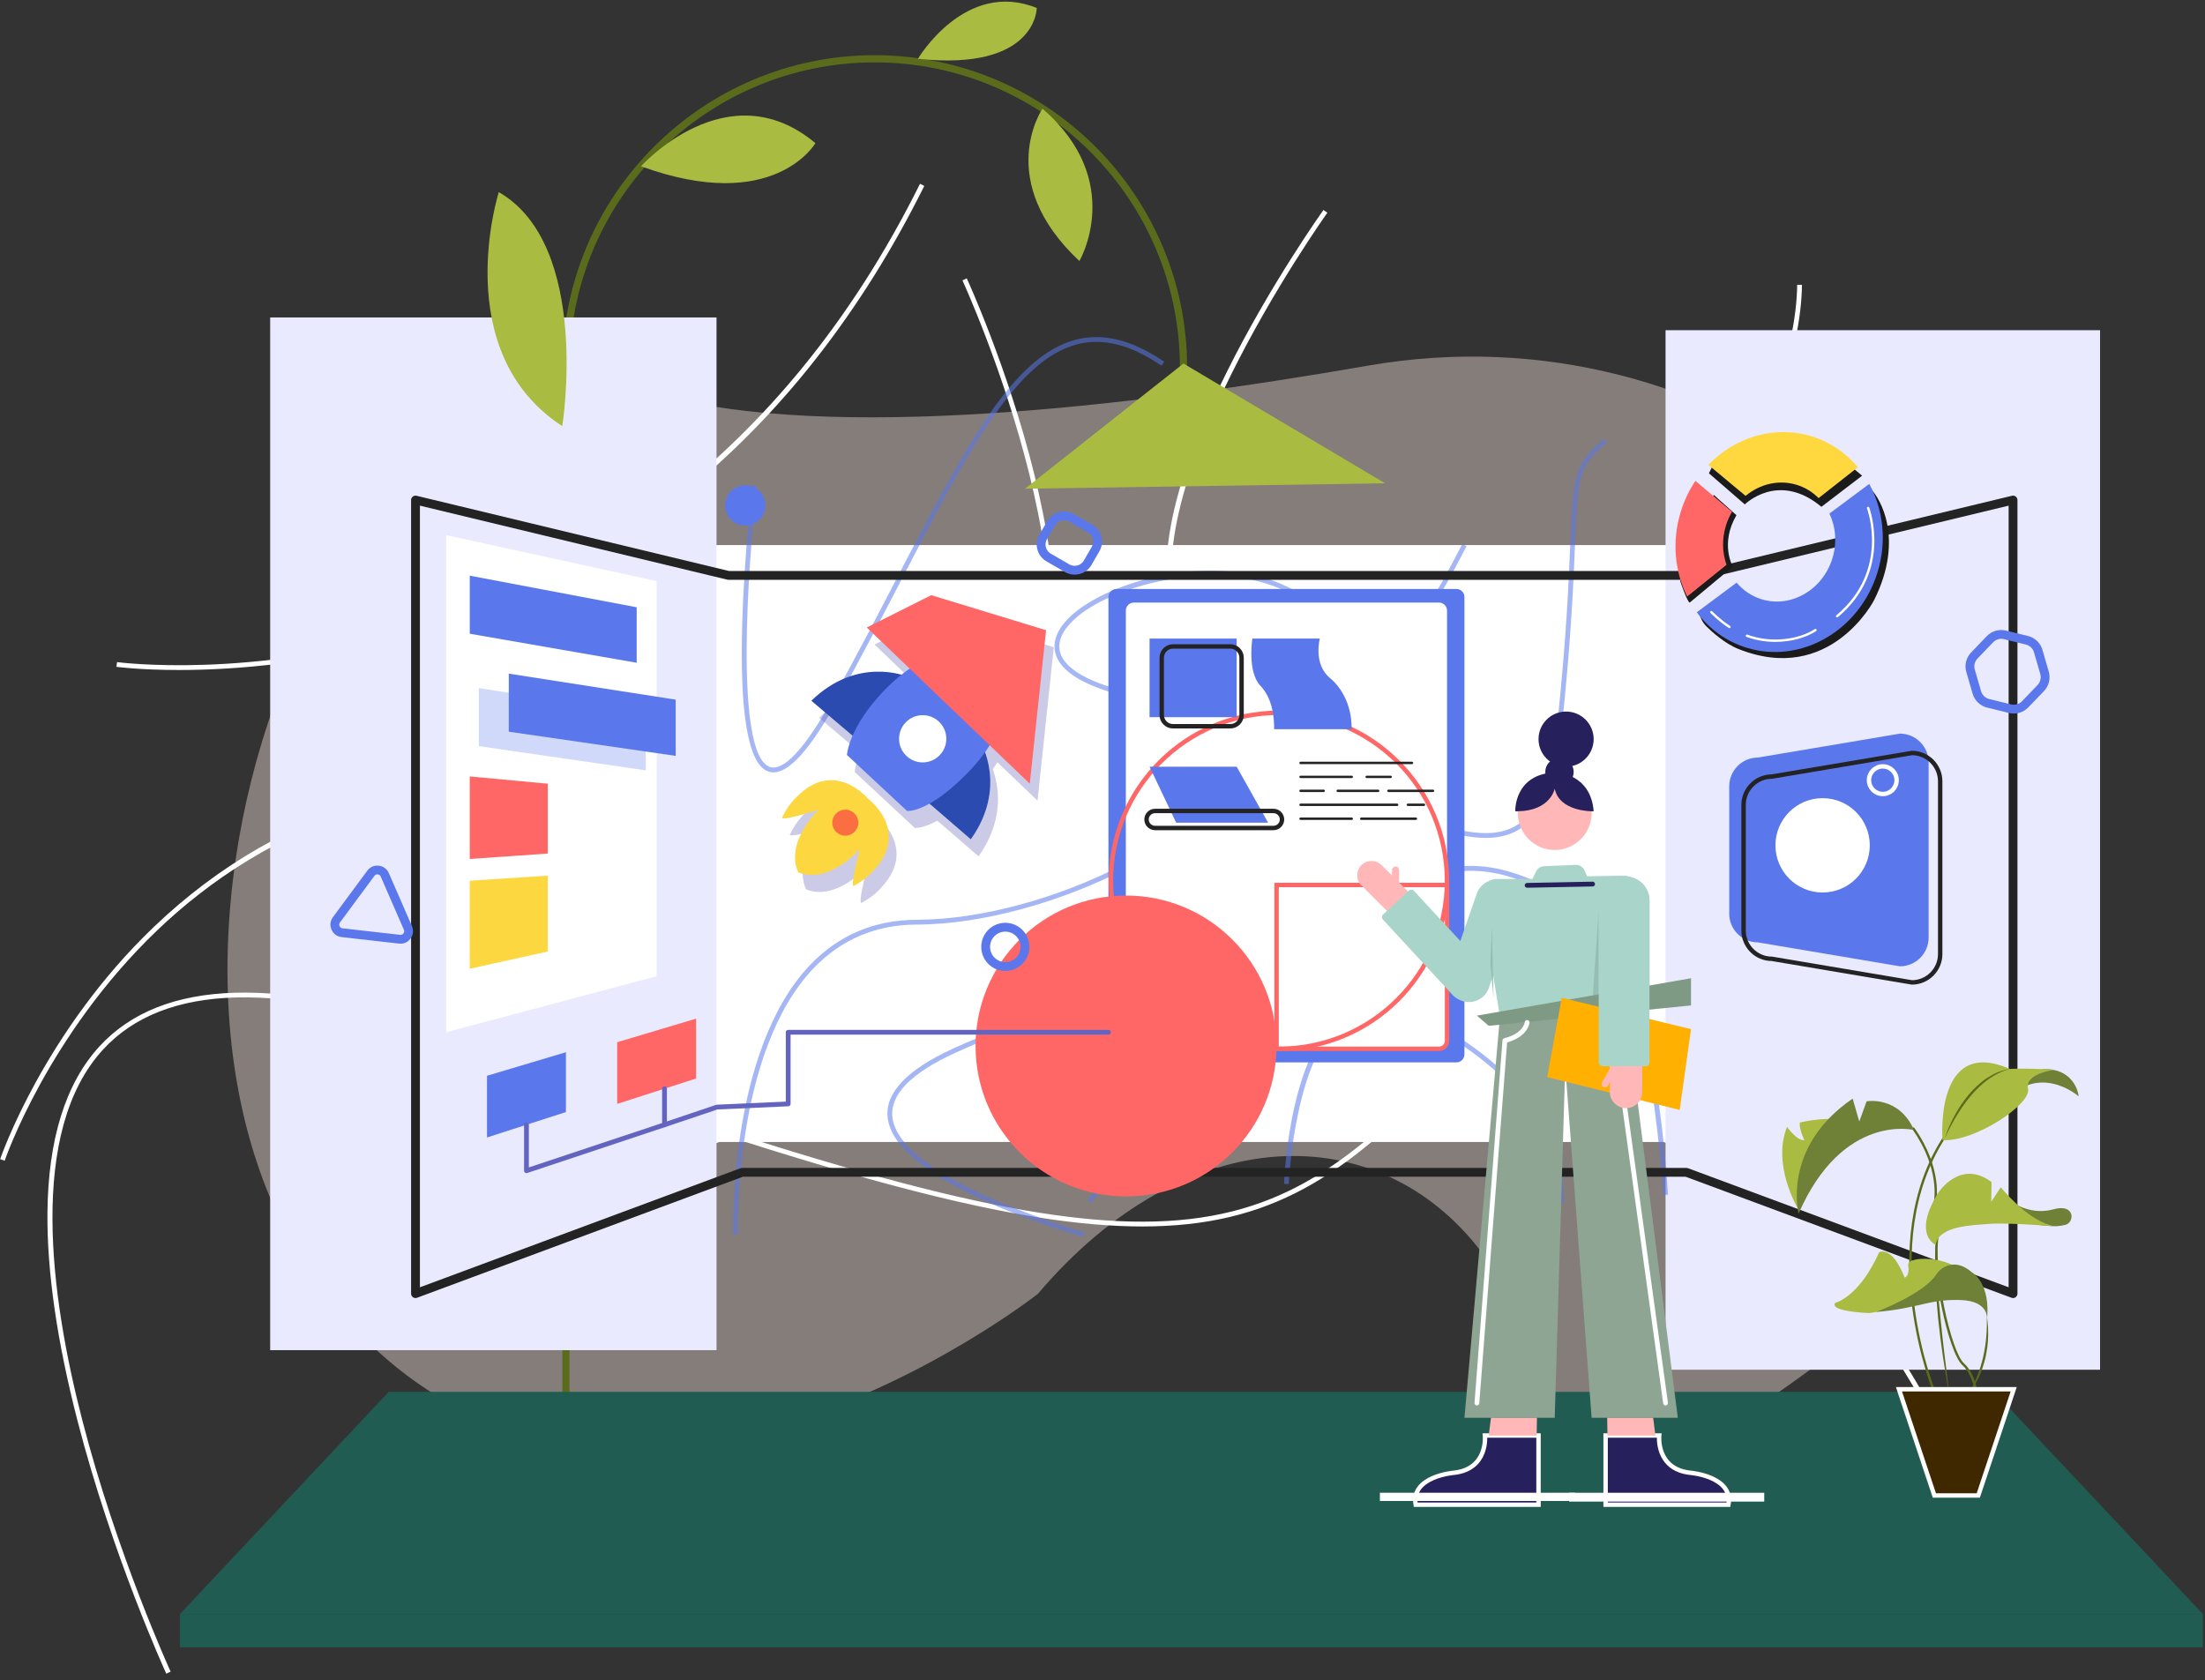 <?xml version="1.0" encoding="UTF-8"?>
<svg width="500px" height="381px" viewBox="0 0 500 381" version="1.1" xmlns="http://www.w3.org/2000/svg" xmlns:xlink="http://www.w3.org/1999/xlink">
    <rect x="0" y="0" width="500" height="381" fill="#333333" stroke="none"/>
    <title>新功能效果</title>
    <g id="web" stroke="none" stroke-width="1" fill="none" fill-rule="evenodd">
        <g id="在线备课" transform="translate(-372, -160)">
            <g id="新功能效果" transform="translate(372, 160)">
                <g id="编组" transform="translate(0, 41.257)" fill-rule="nonzero">
                    <g id="XMLID_76_-link" transform="translate(51.571, 39.086)" fill="#FFEBE5" fill-opacity="0.4">
                        <path d="M183.783,213.077 C183.783,213.077 87.424,288.962 25.71,217.45 C-36.004,145.938 23.524,-10.807 97.952,9.26 C136.641,19.692 203.443,12.186 258.675,2.572 C336.981,-11.059 410.948,45 417.709,124.195 C420.439,156.164 411.833,188.026 381.025,213.078 C282.442,293.244 307.541,233.895 284.294,203.494 C261.048,173.093 217.605,173.246 183.783,213.077 Z" id="XMLID_76_"></path>
                    </g>
                    <path d="M40.626,110.689 C31.804,110.689 26.521,109.989 26.396,109.972 L26.545,108.897 C26.845,108.938 56.965,112.917 94.286,101.56 C128.714,91.083 176.495,65.033 208.618,0.425 L209.59,0.908 C195.328,29.593 176.825,53.178 154.594,71.008 C136.804,85.276 116.605,95.909 94.555,102.613 C72.581,109.293 53.079,110.689 40.626,110.689 Z" id="路径" fill="#FFFFFF"></path>
                    <path d="M1.065,221.974 L0.036,221.628 C0.131,221.344 9.882,192.858 34.915,168.927 C49.627,154.864 66.661,145.095 85.543,139.893 C109.132,133.394 135.676,134.046 164.441,141.834 C195.671,150.287 217.292,147.727 228.698,134.219 C242.43,117.957 238.873,88.434 233.471,66.531 C227.598,42.717 218.332,22.526 218.238,22.325 L219.224,21.87 C219.318,22.072 228.626,42.356 234.525,66.271 C239.988,88.419 243.554,118.307 229.527,134.919 C217.825,148.777 195.832,151.456 164.157,142.881 C99.493,125.377 58.608,147.793 35.696,169.682 C10.842,193.427 1.16,221.691 1.065,221.974 Z" id="路径" fill="#FFFFFF"></path>
                    <path d="M37.703,338.302 C37.581,338.038 25.468,311.55 17.579,280.973 C12.941,262.996 10.647,247.137 10.756,233.838 C10.904,217.136 14.868,204.424 22.544,196.058 C36.749,180.578 63.671,179.816 102.563,193.798 C185.937,223.772 227.672,235.148 256.547,235.773 C286.936,236.422 303.692,225.034 325.708,202.352 C334.009,193.8 343.504,190.2 353.931,191.642 C370.289,193.91 388.913,208.395 409.286,234.696 C424.995,254.976 437.636,277.077 443.772,288.447 L442.817,288.962 C431.333,267.688 390.975,197.875 353.782,192.718 C343.718,191.324 334.534,194.818 326.487,203.108 C304.863,225.387 288.254,236.885 259.025,236.887 C258.199,236.887 257.369,236.878 256.523,236.859 C227.518,236.232 185.692,224.838 102.196,194.822 C63.755,181.002 37.224,181.665 23.344,196.794 C6.337,215.33 11.394,252.655 18.63,280.703 C26.495,311.186 38.568,337.587 38.689,337.85 L37.703,338.302 Z" id="路径" fill="#FFFFFF"></path>
                    <path d="M297.491,115.465 C282.256,115.465 272.177,110.938 267.529,102.003 C261.219,89.875 264.798,70.075 278.165,43.15 C288.082,23.177 299.99,6.519 300.11,6.353 L300.992,6.986 C300.519,7.646 253.806,73.276 268.493,101.502 C273.027,110.218 283.082,114.55 298.37,114.374 C340.743,113.893 366.819,95.792 381.234,80.691 C400.334,60.683 407.338,37.938 407.524,23.325 L408.61,23.339 C408.421,38.159 401.336,61.204 382.019,81.441 C367.462,96.692 341.134,114.973 298.384,115.459 C298.083,115.463 297.786,115.465 297.491,115.465 Z" id="路径" fill="#FFFFFF"></path>
                </g>
                <path d="M128.328,326.369 C127.878,326.369 127.513,326.004 127.513,325.555 L127.513,83.354 C127.513,44.295 159.29,12.518 198.349,12.518 C237.408,12.518 269.184,44.295 269.184,83.354 C269.184,83.803 268.82,84.168 268.37,84.168 C267.921,84.168 267.556,83.803 267.556,83.354 C267.556,45.193 236.51,14.147 198.349,14.147 C160.188,14.147 129.142,45.193 129.142,83.354 L129.142,325.555 C129.142,326.004 128.777,326.369 128.328,326.369 Z" id="路径" fill="#5A6C1C" fill-rule="nonzero"></path>
                <polygon id="路径" fill="#205C52" fill-rule="nonzero" points="499.512 366.036 40.815 366.036 88.132 315.659 452.195 315.659"></polygon>
                <rect id="矩形" fill="#205C52" fill-rule="nonzero" x="40.815" y="366.036" width="458.697" height="7.551"></rect>
                <g id="编组" transform="translate(60.8, 71.657)" fill-rule="nonzero">
                    <g id="XMLID_84_-link" transform="translate(28.229, 34.743)" fill="#FFFFFF">
                        <polygon id="XMLID_84_" points="291.29 17.218 181.135 17.218 70.979 17.218 0.008 0.126 0.008 180.099 74.065 152.59 181.135 152.59 288.204 152.59 362.262 180.099 362.262 0.126"></polygon>
                    </g>
                    <rect id="矩形" fill="#EAEAFF" x="0.465" y="0.338" width="101.211" height="234.201"></rect>
                    <rect id="矩形" fill="#EAEAFF" x="316.877" y="3.229" width="98.525" height="235.749"></rect>
                    <path d="M105.454,208.357 C105.44,207.941 104.264,166.513 123.011,147.059 C129.455,140.373 137.55,136.968 147.074,136.937 C161.407,136.892 178.978,132.181 194.077,124.334 C208.644,116.765 218.074,107.68 218.686,100.627 C219.239,94.257 212.7,89.673 199.776,87.372 C187.14,85.122 179.789,81.353 178.517,76.474 C177.729,73.452 179.287,70.238 183.022,67.18 C192.359,59.535 215.185,53.645 231.147,61.426 C245.43,68.387 252.19,71.307 256.993,70.056 C261.849,68.79 264.782,63.189 270.626,52.028 L270.793,51.709 L271.754,52.213 L271.587,52.532 C264.802,65.489 261.705,71.403 254.794,71.404 C249.753,71.405 242.684,68.258 230.671,62.403 C215.325,54.924 192.607,60.734 183.708,68.021 C181.35,69.952 178.717,72.939 179.567,76.201 C180.707,80.577 187.951,84.164 199.966,86.303 C217.101,89.354 220.192,95.828 219.767,100.722 C218.354,117.011 177.593,137.928 147.076,138.024 C137.859,138.053 130.026,141.346 123.794,147.811 C105.365,166.932 106.524,207.909 106.538,208.32 L105.454,208.357 Z" id="路径" fill="#5A78EC" opacity="0.54"></path>
                    <path d="M184.844,208.862 C183.081,208.367 141.644,196.572 140.455,181.534 C140.022,176.059 144.978,170.902 155.184,166.205 C172.405,158.279 185.771,155.949 196.51,154.078 C213.878,151.051 224.361,149.224 233.82,126.841 C241.133,109.536 253.566,112.6 264.538,115.304 C271.724,117.075 278.511,118.748 283.627,115.16 C288.207,111.947 291.039,104.698 292.282,93 C294.391,73.162 294.92,60.206 295.27,51.633 C295.88,36.672 296.008,33.558 302.941,27.849 L303.631,28.688 C297.073,34.087 296.963,36.773 296.355,51.677 C296.004,60.264 295.474,73.242 293.362,93.114 C292.083,105.143 289.102,112.646 284.25,116.049 C278.731,119.92 271.71,118.19 264.278,116.358 C253.212,113.632 241.772,110.812 234.819,127.264 C225.13,150.192 214.428,152.057 196.697,155.147 C186.019,157.008 172.731,159.324 155.637,167.191 C145.887,171.678 141.144,176.475 141.536,181.449 C142.666,195.739 184.712,207.697 185.137,207.816 L184.844,208.862 Z" id="路径" fill="#5A78EC" opacity="0.54"></path>
                    <path d="M293.743,201.176 L292.658,201.143 C293.152,184.594 282.122,170.395 259.874,158.941 C254.362,156.102 249.519,155.861 245.482,158.223 C232.73,165.686 231.463,196.559 231.451,196.869 L230.366,196.83 C230.413,195.536 231.667,165.051 244.933,157.286 C249.311,154.724 254.506,154.956 260.371,157.976 C283.022,169.638 294.251,184.172 293.743,201.176 Z" id="路径" fill="#5A78EC" opacity="0.54"></path>
                    <path d="M186.661,201.214 L185.789,200.569 C250.892,112.481 273.053,122.019 289.235,128.983 C291.645,130.02 293.921,131 296.169,131.572 C313.75,136.047 317.276,196.695 317.417,199.274 L316.333,199.333 C316.299,198.71 312.716,136.904 295.901,132.624 C293.571,132.03 291.256,131.035 288.805,129.98 C272.957,123.159 251.252,113.821 186.661,201.214 Z" id="路径" fill="#5A78EC" opacity="0.54"></path>
                    <path d="M114.593,103.504 C114.216,103.504 113.851,103.448 113.496,103.334 C108.891,101.855 106.879,90.413 107.516,69.327 C107.985,53.798 109.76,38.484 109.778,38.33 L110.856,38.456 C108.885,55.316 105.578,99.651 113.828,102.299 C116.016,103.002 120.282,100.844 128.172,86.575 C133.476,76.982 138.156,67.966 142.681,59.247 C157.817,30.086 168.752,9.017 183.292,5.344 C189.424,3.796 195.933,5.443 203.194,10.379 L202.583,11.277 C195.594,6.525 189.369,4.928 183.558,6.396 C169.491,9.949 158.649,30.837 143.645,59.747 C139.116,68.472 134.433,77.494 129.122,87.099 C123.033,98.112 118.263,103.504 114.593,103.504 Z" id="路径" fill="#5A78EC" opacity="0.54"></path>
                </g>
                <polygon id="XMLID_105_" stroke="#232323" stroke-width="2" stroke-linecap="round" stroke-linejoin="round" points="385.5 130.496 275.345 130.496 165.19 130.496 94.218 113.404 94.218 293.377 168.275 265.868 275.345 265.868 382.415 265.868 456.472 293.377 456.472 113.404"></polygon>
                <path d="M330.247,240.935 L253.172,240.935 C252.167,240.935 251.345,240.112 251.345,239.107 L251.345,135.399 C251.345,134.395 252.167,133.572 253.172,133.572 L330.247,133.572 C331.251,133.572 332.074,134.395 332.074,135.399 L332.074,239.108 C332.074,240.113 331.251,240.935 330.247,240.935 Z" id="路径" fill="#5A78EC" fill-rule="nonzero"></path>
                <g id="编组" transform="translate(220.943, 136.257)" fill-rule="nonzero">
                    <g id="XMLID_85_-link" transform="translate(34.2, 0)" fill="#FFFFFF">
                        <path d="M71.156,101.599 L1.977,101.599 C0.972,101.599 0.15,100.777 0.15,99.772 L0.15,2.22 C0.15,1.215 0.972,0.393 1.977,0.393 L71.156,0.393 C72.161,0.393 72.983,1.215 72.983,2.22 L72.983,99.772 C72.983,100.777 72.161,101.599 71.156,101.599 Z" id="XMLID_85_"></path>
                    </g>
                    <circle id="椭圆形" fill="#FF6666" cx="34.39" cy="100.957" r="34.119"></circle>
                </g>
                <g id="编组" transform="translate(251.886, 161.229)" stroke="#FF6666">
                    <circle id="椭圆形" cx="38.128" cy="38.525" r="38.103"></circle>
                    <g id="XMLID_89_-link" transform="translate(37.457, 39.086)">
                        <path d="M36.956,37.542 L0.128,37.542 L0.128,0.382 L38.783,0.382 L38.783,35.715 C38.783,36.72 37.961,37.542 36.956,37.542 Z" id="XMLID_89_"></path>
                    </g>
                </g>
                <g id="编组" transform="translate(307.257, 161.229)">
                    <circle id="椭圆形" fill="#FFB7B7" fill-rule="nonzero" cx="45.29" cy="23.169" r="8.364"></circle>
                    <circle id="椭圆形" fill="#26205C" fill-rule="nonzero" cx="46.365" cy="13.837" r="3.213"></circle>
                    <circle id="椭圆形" fill="#26205C" fill-rule="nonzero" cx="47.865" cy="6.394" r="6.251"></circle>
                    <path d="M45.29,17.615 C45.29,17.615 44.351,22.646 36.926,22.752 L36.342,22.752 C36.342,22.752 35.998,14.248 45.533,13.931 C45.533,13.931 53.457,14.089 54.117,22.752 L53.653,22.752 C53.654,22.752 46.3,22.805 45.29,17.615 Z" id="路径" fill="#26205C" fill-rule="nonzero"></path>
                    <path d="M12.399,41.336 L10.017,38.954 C10.017,38.954 10.001,38.702 10.001,38.603 L10.001,36.093 C10.001,35.649 9.638,35.286 9.194,35.286 C8.751,35.286 8.388,35.649 8.388,36.093 L8.388,37.325 L6.041,34.978 C4.779,33.717 2.715,33.717 1.454,34.978 L1.454,34.978 C0.192,36.24 0.192,38.304 1.454,39.566 L7.653,45.765 C8.228,46.339 9.168,46.339 9.742,45.765 L12.399,43.108 C12.886,42.621 12.886,41.823 12.399,41.336 Z" id="路径" fill="#FFB7B7" fill-rule="nonzero"></path>
                    <g transform="translate(5.971, 34.743)" fill-rule="nonzero">
                        <g id="SVGID_57_-link" fill="#A9D4CA">
                            <path d="M56.579,2.954 C56.054,2.741 55.479,2.624 54.875,2.633 L46.676,2.757 L46.065,1.402 C45.71,0.617 44.913,0.126 44.053,0.164 L36.87,0.477 C36.113,0.51 35.435,0.954 35.102,1.635 L34.259,3.356 L26.21,3.356 C25.509,3.356 24.859,3.549 24.302,3.875 C23.091,4.387 22.09,5.383 21.629,6.715 L17.914,17.439 L7.414,6.079 C7.101,5.74 6.566,5.719 6.227,6.033 L0.413,11.407 C0.076,11.718 0.055,12.248 0.366,12.585 L16.134,29.644 C16.55,30.094 17.036,30.442 17.559,30.695 C17.789,30.821 18.029,30.934 18.285,31.022 C20.777,31.885 23.523,30.553 24.386,28.06 L25.36,25.25 L26.9,34.613 L50.188,32.949 C50.188,32.949 60.807,34.963 60.807,32.043 L60.807,8.151 C60.807,5.602 58.985,3.457 56.579,2.954 Z" id="SVGID_57_"></path>
                        </g>
                        <polygon id="路径" fill="#94BEB3" points="25.073 14.247 25.439 30.416 24.724 22.416"></polygon>
                        <polygon id="路径" fill="#94BEB3" points="47.682 34.099 49.298 10.206 49.298 35.64"></polygon>
                    </g>
                    <g transform="translate(5.971, 163.943)">
                        <g id="XMLID_80_-link" transform="translate(7.6, 0)" fill="#26205C" fill-rule="nonzero">
                            <path d="M28.042,0.383 L15.896,0.383 C15.896,0.383 16.706,8.031 8.77,8.841 C8.77,8.841 -0.947,9.651 0.187,16.075 L28.042,16.075 L28.042,0.383 Z" id="XMLID_80_"></path>
                        </g>
                        <polygon id="矩形" stroke="#FFFFFF" fill="#FFFFFF" fill-rule="nonzero" transform="translate(21.795, 14.294) rotate(-180) translate(-21.795, -14.294) " points="0.175 13.866 43.416 13.866 43.416 14.721 0.175 14.721"></polygon>
                        <g id="XMLID_80_-link" transform="translate(7.6, 0)" stroke="#FFFFFF">
                            <path d="M28.042,0.383 L15.896,0.383 C15.896,0.383 16.706,8.031 8.77,8.841 C8.77,8.841 -0.947,9.651 0.187,16.075 L28.042,16.075 L28.042,0.383 Z" id="XMLID_80_"></path>
                        </g>
                    </g>
                    <g transform="translate(24.429, 60.257)" fill-rule="nonzero">
                        <g id="SVGID_59_-link" transform="translate(0, 6.514)" fill="#8EA594">
                            <polygon id="SVGID_59_" points="8.443 2.584 0.388 93.53 20.861 93.53 23.24 13.803 29.225 93.53 48.772 93.53 36.869 0.015"></polygon>
                        </g>
                        <polygon id="路径" fill="#7E9A84" points="5.89 11.154 51.765 6.529 51.765 0.364 3.212 8.842"></polygon>
                    </g>
                    <path d="M27.641,157.504 C27.627,157.504 27.612,157.504 27.598,157.502 C27.299,157.479 27.076,157.218 27.099,156.919 L33.438,74.709 C33.456,74.476 33.621,74.281 33.848,74.224 C38.162,73.146 38.474,70.692 38.485,70.588 C38.516,70.292 38.787,70.078 39.077,70.102 C39.373,70.131 39.591,70.39 39.566,70.686 C39.554,70.817 39.24,73.84 34.491,75.176 L28.181,157.002 C28.16,157.287 27.921,157.504 27.641,157.504 Z" id="路径" fill="#FFFFFF" fill-rule="nonzero"></path>
                    <path d="M70.417,157.504 C70.15,157.504 69.917,157.308 69.88,157.036 L59.347,80.648 C59.306,80.352 59.514,80.077 59.811,80.037 C60.113,79.992 60.382,80.203 60.423,80.5 L70.956,156.887 C70.997,157.184 70.789,157.458 70.492,157.499 C70.466,157.502 70.441,157.504 70.417,157.504 Z" id="路径" fill="#FFFFFF" fill-rule="nonzero"></path>
                    <polygon id="路径" fill="#FFB000" fill-rule="nonzero" points="76.193 72.165 46.875 65.052 43.575 83.036 73.624 90.486"></polygon>
                    <path d="M63.224,75.436 L59.627,75.436 C58.615,75.436 57.786,76.264 57.786,77.277 L57.786,81.14 L56.005,84.225 C55.794,84.592 55.92,85.066 56.288,85.277 L56.288,85.277 C56.655,85.489 57.129,85.363 57.34,84.995 L57.786,84.223 L57.786,86.398 C57.786,88.423 59.443,90.08 61.468,90.08 C63.494,90.08 65.15,88.423 65.15,86.398 L65.15,77.363 C65.151,76.303 64.284,75.436 63.224,75.436 Z" id="路径" fill="#FFB7B7" fill-rule="nonzero"></path>
                    <path d="M65.954,80.574 L56.142,80.574 C55.662,80.574 55.269,80.181 55.269,79.701 L55.269,43.236 C55.269,40.072 57.859,37.482 61.024,37.482 L61.024,37.482 C64.189,37.482 66.778,40.072 66.778,43.236 L66.778,79.75 C66.778,80.203 66.407,80.574 65.954,80.574 Z" id="路径" fill="#A9D4CA" fill-rule="nonzero"></path>
                    <polygon id="路径" fill="#FFB7B7" fill-rule="nonzero" points="30.832 160.301 30.319 164.326 41.194 164.326 41.259 160.301"></polygon>
                    <g transform="translate(48.857, 163.943)">
                        <g id="XMLID_6_-link" transform="translate(7.6, 0)" fill="#26205C" fill-rule="nonzero">
                            <path d="M0.372,0.383 L12.518,0.383 C12.518,0.383 11.708,8.031 19.644,8.841 C19.644,8.841 29.361,9.651 28.227,16.075 L0.371,16.075 L0.371,0.383 L0.372,0.383 Z" id="XMLID_6_"></path>
                        </g>
                        <rect id="矩形" stroke="#FFFFFF" fill="#FFFFFF" fill-rule="nonzero" x="0.199" y="13.867" width="43.241" height="1"></rect>
                        <g id="XMLID_6_-link" transform="translate(7.6, 0)" stroke="#FFFFFF">
                            <path d="M0.372,0.383 L12.518,0.383 C12.518,0.383 11.708,8.031 19.644,8.841 C19.644,8.841 29.361,9.651 28.227,16.075 L0.371,16.075 L0.371,0.383 L0.372,0.383 Z" id="XMLID_6_"></path>
                        </g>
                    </g>
                    <polygon id="路径" fill="#FFB7B7" fill-rule="nonzero" points="67.611 160.301 68.124 164.326 57.249 164.326 57.185 160.301"></polygon>
                    <path d="M39.024,40.097 C38.729,40.097 38.487,39.861 38.481,39.565 C38.476,39.265 38.714,39.017 39.014,39.011 L53.868,38.722 C53.872,38.722 53.875,38.722 53.879,38.722 C54.174,38.722 54.415,38.958 54.422,39.254 C54.427,39.554 54.189,39.802 53.889,39.808 L39.035,40.097 C39.031,40.097 39.028,40.097 39.024,40.097 Z" id="路径" fill="#26205C" fill-rule="nonzero"></path>
                </g>
                <g id="盆栽_1_" transform="translate(403.886, 240.486)" fill-rule="nonzero">
                    <path d="M34.709,75.857 C34.566,75.52 20.705,41.815 36.874,17.137 L37.327,17.435 C21.316,41.874 35.068,75.312 35.209,75.647 L34.709,75.857 Z" id="路径" fill="#5A6C1C"></path>
                    <path d="M38.172,75.752 C37.585,72.918 37.116,70.063 36.686,67.201 C36.261,64.339 35.913,61.466 35.603,58.588 C35.341,55.705 35.084,52.821 34.978,49.926 C34.876,47.033 34.851,44.132 35.066,41.245 L35.093,43.414 C35.095,44.136 35.144,44.858 35.167,45.579 C35.183,46.301 35.219,47.022 35.263,47.743 C35.308,48.464 35.332,49.184 35.395,49.904 C35.586,52.784 35.838,55.661 36.141,58.533 C36.405,61.409 36.761,64.276 37.097,67.145 C37.262,68.581 37.442,70.014 37.628,71.448 L38.172,75.752 Z" id="路径" fill="#5A6C1C"></path>
                    <path d="M34.907,32.335 C34.888,32.335 34.869,32.333 34.85,32.328 C34.703,32.297 34.61,32.153 34.641,32.006 C34.657,31.933 36.13,24.613 29.769,15.621 C29.683,15.498 29.712,15.329 29.834,15.242 C29.956,15.155 30.125,15.184 30.212,15.307 C36.72,24.507 35.188,32.045 35.172,32.12 C35.145,32.247 35.032,32.335 34.907,32.335 Z" id="路径" fill="#5A6C1C"></path>
                    <path d="M44.296,77.478 C44.293,77.421 43.973,71.671 41.096,69.101 C37.922,66.267 33.678,46.771 35.282,39.288 L35.813,39.401 C34.267,46.614 38.467,66.026 41.457,68.696 C44.505,71.418 44.825,77.206 44.838,77.452 L44.296,77.478 Z" id="路径" fill="#5A6C1C"></path>
                    <path d="M12.258,54.978 C12.258,54.978 17.612,53.8 22.216,43.521 C22.216,43.521 25.108,41.808 27.999,49.25 C27.999,49.25 29.204,48.982 28.802,46.519 C28.4,44.056 38.6,44.619 40.607,47.911 C40.607,47.911 29.204,56.183 19.968,57.307 C19.968,57.307 10.813,56.986 12.258,54.978 Z" id="路径" fill="#AABB41"></path>
                    <path d="M46.631,59.262 C46.631,59.262 47.755,54.55 40.608,54.336 C33.46,54.121 31.051,56.263 21.519,57.056 C21.519,57.056 32.218,53.045 35.129,48.612 C35.605,47.886 36.248,47.276 37.014,46.868 C38.396,46.13 40.573,45.754 43.204,48.018 C43.204,48.018 47.701,50.374 46.631,59.262 Z" id="路径" fill="#6F8037"></path>
                    <path d="M42.348,75.752 C42.779,75.107 43.161,74.436 43.503,73.746 C43.849,73.059 44.179,72.363 44.449,71.644 C45.007,70.214 45.472,68.751 45.811,67.255 C45.898,66.882 45.964,66.504 46.042,66.129 C46.125,65.754 46.184,65.375 46.234,64.995 L46.401,63.855 C46.432,63.472 46.47,63.09 46.511,62.708 C46.663,61.175 46.656,59.633 46.663,58.08 C46.761,58.848 46.853,59.621 46.91,60.397 C46.917,61.174 46.981,61.955 46.928,62.733 C46.91,64.296 46.654,65.845 46.34,67.376 C45.981,68.898 45.491,70.392 44.831,71.809 C44.171,73.221 43.386,74.591 42.348,75.752 Z" id="路径" fill="#5A6C1C"></path>
                    <path d="M52.734,32.331 C52.734,32.331 56.669,35.172 61.729,33.771 C66.788,32.371 66.521,36.801 64.473,37.283 C62.425,37.765 61.76,37.599 59.442,37.431 C55.348,37.133 52.734,32.331 52.734,32.331 Z" id="路径" fill="#6F8037"></path>
                    <path d="M61.997,37.618 C61.997,37.618 51.209,36.748 47.274,37.069 C43.338,37.39 35.709,37.491 35.046,41.827 C35.046,41.827 29.686,39.599 35.629,30.002 C35.629,30.002 40.608,22.252 47.716,27.592 L47.635,32.063 L49.803,28.757 C49.803,28.757 55.345,35.757 61.006,37.363 L61.997,37.618 Z" id="路径" fill="#AABB41"></path>
                    <path d="M67.471,8.117 C67.471,8.117 66.993,3.082 61.57,2.106 C56.148,1.131 55.304,5.909 55.304,5.909 C55.304,5.909 60.524,2.817 67.471,8.117 Z" id="路径" fill="#6F8037"></path>
                    <path d="M36.592,18.083 C36.592,18.083 34.665,-5.616 51.851,1.934 C51.851,1.934 55.478,1.693 61.997,2.135 C61.997,2.135 55.184,2.937 55.987,6.431 C56.79,9.925 43.86,18.532 36.592,18.083 Z" id="路径" fill="#AABB41"></path>
                    <path d="M37.101,17.661 C37.659,15.874 38.438,14.158 39.328,12.506 C40.223,10.855 41.27,9.28 42.476,7.83 C43.687,6.386 45.066,5.064 46.644,4.017 C47.439,3.504 48.27,3.05 49.138,2.681 C50.02,2.344 50.925,2.076 51.851,1.934 C50.046,2.432 48.372,3.27 46.883,4.36 C45.401,5.46 44.071,6.754 42.892,8.177 C41.7,9.591 40.659,11.13 39.689,12.713 C39.205,13.506 38.753,14.319 38.326,15.146 C37.886,15.967 37.483,16.807 37.101,17.661 Z" id="路径" fill="#5A6C1C"></path>
                    <path d="M3.728,33.447 C3.728,33.447 -2.117,23.658 1.337,15.064 C1.337,15.064 3.45,18.179 5.272,18.099 C5.272,18.099 4.067,15.706 4.228,14.1 C4.228,14.1 8.885,12.896 13.303,13.378 L3.728,33.447 Z" id="路径" fill="#AABB41"></path>
                    <path d="M3.96,34.74 C3.96,34.74 0.051,19.695 16.22,8.666 L17.719,13.86 L19.379,9.274 C19.379,9.274 26.627,7.949 30.141,15.787 C30.141,15.787 13.972,11.772 3.96,34.74 Z" id="路径" fill="#6F8037"></path>
                    <polygon id="路径" stroke="#FFFFFF" fill="#3F2700" points="26.714 74.574 52.734 74.574 44.703 98.667 34.745 98.667"></polygon>
                </g>
                <polygon id="路径" fill="#FFFFFF" fill-rule="nonzero" points="101.174 121.367 101.174 234.098 148.899 221.388 148.899 131.789"></polygon>
                <polygon id="路径" fill="#5A78EC" fill-rule="nonzero" points="106.522 130.555 106.522 143.721 144.373 150.304 144.373 137.721"></polygon>
                <polygon id="路径" fill="#5A78EC" fill-rule="nonzero" opacity="0.28" points="108.58 156.05 108.58 169.216 146.431 174.701 146.431 161.947"></polygon>
                <polygon id="路径" fill="#5A78EC" fill-rule="nonzero" points="115.368 152.772 115.368 165.938 153.219 171.423 153.219 158.67"></polygon>
                <polygon id="路径" fill="#FF6666" fill-rule="nonzero" points="106.522 176.087 106.522 194.806 124.214 193.573 124.214 177.733"></polygon>
                <polygon id="路径" fill="#FDD740" fill-rule="nonzero" points="106.522 199.744 106.522 219.698 124.214 215.79 124.214 198.578"></polygon>
                <polygon id="路径" fill="#5A78EC" fill-rule="nonzero" points="110.431 243.972 110.431 257.961 128.328 252.201 128.328 238.624"></polygon>
                <polygon id="路径" fill="#FF6666" fill-rule="nonzero" points="139.951 236.361 139.951 250.349 157.848 244.589 157.848 231.012"></polygon>
                <circle id="椭圆形" stroke="#FFFFFF" cx="417.725" cy="176.216" r="3.003"></circle>
                <g id="小火箭_2_" opacity="0.33" transform="translate(178.6, 138.429)" fill="#6262B6" fill-rule="nonzero">
                    <path d="M28.504,18.754 C28.504,18.754 17.501,14.232 7.136,24.346 L19.493,34.825 L28.504,18.754 Z" id="路径"></path>
                    <path d="M45.52,33.791 C45.52,33.791 51.685,43.965 43.291,55.767 L31.03,45.173 L45.52,33.791 Z" id="路径"></path>
                    <g id="编组" transform="translate(15.2, 0)">
                        <g id="SVGID_61_-link" transform="translate(0, 11.943)">
                            <path d="M27.676,28.45 C18.441,38.018 13.634,37.395 13.634,37.395 L0.007,24.707 C0.007,24.707 0.33,18.485 8.539,9.979 C17.323,0.878 28.727,-2.365 34.012,2.735 C39.297,7.835 36.46,19.348 27.676,28.45 Z" id="SVGID_61_"></path>
                        </g>
                        <polygon id="路径" points="4.502 7.738 41.467 43.16 45.159 8.35 19.125 0.407"></polygon>
                    </g>
                    <circle id="椭圆形" cx="32.383" cy="32.975" r="5.356"></circle>
                    <path d="M21.421,62.653 C29.54,53.73 20.046,46.616 20.046,46.616 C20.046,46.616 12.487,37.471 3.962,46.007 C3.962,46.007 2.017,47.641 0.506,50.851 C0.506,50.851 -0.065,51.856 8.796,49.066 C8.796,49.066 1.035,56.394 4.175,63.262 C11.186,66.071 18.134,57.97 18.134,57.97 C15.769,66.954 16.747,66.335 16.747,66.335 C19.882,64.673 21.421,62.653 21.421,62.653 Z" id="路径"></path>
                    <circle id="椭圆形" cx="14.837" cy="52" r="2.955"></circle>
                </g>
                <g id="小火箭_1_" transform="translate(176.971, 134.629)" fill-rule="nonzero">
                    <path d="M28.378,18.696 C28.378,18.696 17.375,14.174 7.009,24.288 L19.367,34.768 L28.378,18.696 Z" id="路径" fill="#2B4BB1"></path>
                    <path d="M45.393,33.733 C45.393,33.733 51.558,43.907 43.164,55.709 L30.903,45.115 L45.393,33.733 Z" id="路径" fill="#2B4BB1"></path>
                    <g id="编组" transform="translate(14.657, 0)">
                        <g id="SVGID_63_-link" transform="translate(0, 11.943)" fill="#5A78EB">
                            <path d="M28.092,28.391 C18.857,37.96 14.051,37.337 14.051,37.337 L0.423,24.648 C0.423,24.648 0.746,18.427 8.955,9.921 C17.739,0.82 29.144,-2.423 34.429,2.677 C39.713,7.778 36.876,19.29 28.092,28.391 Z" id="SVGID_63_"></path>
                        </g>
                        <polygon id="路径" fill="#FF6666" points="4.918 7.68 41.883 43.102 45.575 8.292 19.542 0.349"></polygon>
                    </g>
                    <circle id="椭圆形" fill="#FFFFFF" cx="32.257" cy="32.918" r="5.356"></circle>
                    <path d="M21.294,62.595 C29.414,53.672 19.92,46.558 19.92,46.558 C19.92,46.558 12.361,37.414 3.835,45.95 C3.835,45.95 1.89,47.583 0.379,50.794 C0.379,50.794 -0.192,51.799 8.669,49.009 C8.669,49.009 0.908,56.336 4.048,63.205 C11.059,66.014 18.008,57.912 18.008,57.912 C15.643,66.896 16.62,66.277 16.62,66.277 C19.755,64.616 21.294,62.595 21.294,62.595 Z" id="路径" fill="#FDD740"></path>
                    <circle id="椭圆形" fill="#FB6E42" cx="14.71" cy="51.942" r="2.955"></circle>
                </g>
                <rect id="矩形" fill="#5A78EC" fill-rule="nonzero" x="260.671" y="144.818" width="19.749" height="17.829"></rect>
                <polygon id="路径" fill="#5A78EC" fill-rule="nonzero" points="260.671 173.874 266.705 186.57 287.551 186.57 280.419 173.874"></polygon>
                <path d="M283.985,144.818 C283.985,144.818 282.785,152.361 285.802,155.515 C288.819,158.67 288.922,163.441 288.922,165.375 L306.476,165.375 C306.476,165.375 306.99,158.292 301.539,153.732 C297.739,150.554 299.276,144.818 299.276,144.818 L283.985,144.818 Z" id="路径" fill="#5A78EC" fill-rule="nonzero"></path>
                <g id="数据饼图_1_" transform="translate(379.457, 97.714)" fill-rule="nonzero">
                    <path d="M44.965,13.422 C46.593,15.051 52.565,24.279 45.508,38.394 C45.508,38.394 35.552,57.807 14.687,49.444 C11.596,48.205 8.593,45.451 7.508,44.365 C6.422,43.279 6.205,42.302 5.879,41.651 L25.965,43.822 L41.165,31.336 C41.165,31.336 43.751,12.208 44.965,13.422 Z" id="路径" fill="#1C1B1B"></path>
                    <path d="M3.708,38.936 L13.479,30.794 C13.479,30.794 10.493,25.636 14.293,19.122 L9.136,14.508 L1.536,34.051 C1.536,34.051 3.165,38.936 3.708,38.936 Z" id="路径" fill="#1C1B1B"></path>
                    <path d="M9.136,7.451 L8.051,9.622 L16.193,16.679 C16.193,16.679 23.793,9.079 33.565,17.222 L42.793,10.165 L39.536,7.451 L9.136,7.451 Z" id="路径" fill="#1C1B1B"></path>
                    <path d="M12.044,30.375 C11.082,27.649 10.965,24.536 11.91,21.479 C12.256,20.361 12.724,19.316 13.292,18.358 L4.994,11.338 C3.596,13.429 2.464,15.766 1.676,18.313 C-0.407,25.049 0.301,31.932 3.118,37.573 L12.044,30.375 Z" id="路径" fill="#FF6666"></path>
                    <path d="M31.389,1.252 C22.931,-1.365 14.008,1.418 7.921,7.705 L16.367,14.743 C19.586,12.058 23.887,10.979 27.988,12.247 C29.909,12.842 31.575,13.888 32.922,15.246 L41.833,8.244 C39.148,5.027 35.599,2.554 31.389,1.252 Z" id="路径" fill="#FFD840"></path>
                    <path d="M35.377,18.756 C36.807,21.764 37.142,25.393 36.043,28.946 C33.828,36.107 26.629,40.24 19.965,38.178 C17.699,37.477 15.787,36.148 14.336,34.42 L5.304,41.144 C8.068,44.867 11.911,47.735 16.563,49.174 C28.879,52.984 42.182,45.345 46.276,32.112 C48.461,25.047 47.579,17.818 44.409,12.032 L35.377,18.756 Z" id="路径" fill="#5A78EC"></path>
                    <path d="M12.703,44.733 C12.652,44.733 12.601,44.719 12.556,44.69 C12.022,44.344 11.488,43.967 10.971,43.568 C10.095,42.892 9.23,42.129 8.402,41.299 C8.296,41.194 8.296,41.022 8.402,40.916 C8.508,40.81 8.68,40.81 8.786,40.916 C9.598,41.728 10.445,42.476 11.303,43.138 C11.809,43.528 12.33,43.897 12.852,44.234 C12.977,44.315 13.013,44.483 12.932,44.609 C12.879,44.689 12.792,44.733 12.703,44.733 Z" id="路径" fill="#FFFFFF"></path>
                    <path d="M23.106,47.859 C20.961,47.859 18.723,47.516 16.579,46.72 C16.439,46.667 16.367,46.511 16.419,46.371 C16.472,46.23 16.63,46.158 16.768,46.211 C22.418,48.31 28.736,47.167 32.057,44.953 C32.181,44.87 32.35,44.903 32.434,45.028 C32.517,45.153 32.483,45.322 32.358,45.405 C30.188,46.852 26.785,47.859 23.106,47.859 Z" id="路径" fill="#FFFFFF"></path>
                    <path d="M37.118,42.308 C37.04,42.308 36.964,42.275 36.909,42.211 C36.813,42.096 36.829,41.925 36.944,41.828 C49.116,31.642 43.951,17.73 43.898,17.591 C43.844,17.451 43.913,17.294 44.053,17.241 C44.195,17.187 44.351,17.257 44.404,17.396 C44.459,17.54 49.758,31.813 37.292,42.245 C37.241,42.287 37.179,42.308 37.118,42.308 Z" id="路径" fill="#FFFFFF"></path>
                </g>
                <path d="M119.379,266.047 C119.267,266.047 119.156,266.012 119.062,265.945 C118.92,265.843 118.836,265.679 118.836,265.504 L118.836,255.081 C118.836,254.781 119.079,254.538 119.379,254.538 C119.679,254.538 119.922,254.781 119.922,255.081 L119.922,264.751 L150.14,254.69 L150.14,246.896 C150.14,246.596 150.382,246.353 150.682,246.353 C150.983,246.353 151.225,246.596 151.225,246.896 L151.225,255.081 C151.225,255.315 151.076,255.522 150.854,255.596 L119.55,266.019 C119.495,266.037 119.437,266.047 119.379,266.047 Z" id="路径" fill="#6363C0" fill-rule="nonzero"></path>
                <path d="M150.682,255.624 C150.456,255.624 150.244,255.481 150.168,255.254 C150.072,254.97 150.225,254.662 150.509,254.566 L162.406,250.555 C162.454,250.538 162.505,250.529 162.555,250.526 L178.185,249.83 L178.185,234.098 C178.185,233.798 178.428,233.555 178.728,233.555 L251.345,233.555 C251.645,233.555 251.888,233.798 251.888,234.098 C251.888,234.398 251.645,234.641 251.345,234.641 L179.271,234.641 L179.271,250.349 C179.271,250.639 179.042,250.879 178.753,250.891 L162.68,251.608 L150.856,255.595 C150.799,255.615 150.739,255.624 150.682,255.624 Z" id="路径" fill="#6363C0" fill-rule="nonzero"></path>
                <path d="M430.831,219.146 L398.614,213.717 C395.039,213.717 392.115,210.793 392.115,207.218 L392.115,178.304 C392.115,174.729 395.039,171.805 398.614,171.805 L430.831,166.376 C434.406,166.376 437.33,169.3 437.33,172.875 L437.33,212.647 C437.33,216.222 434.405,219.146 430.831,219.146 Z" id="路径" fill="#5A78EC" fill-rule="nonzero"></path>
                <path d="M433.543,222.796 L401.778,217.444 C398.254,217.444 395.37,214.56 395.37,211.036 L395.37,182.527 C395.37,179.003 398.254,176.119 401.778,176.119 L433.543,170.767 C437.067,170.767 439.951,173.65 439.951,177.174 L439.951,216.388 C439.951,219.913 437.067,222.796 433.543,222.796 Z" id="路径" stroke="#232323"></path>
                <circle id="椭圆形" fill="#FFFFFF" fill-rule="nonzero" cx="413.289" cy="191.708" r="10.697"></circle>
                <circle id="椭圆形" stroke="#FFFFFF" cx="426.939" cy="176.936" r="3.133"></circle>
                <path d="M320.176,173.293 L294.914,173.293 C294.764,173.293 294.642,173.171 294.642,173.022 C294.642,172.872 294.764,172.75 294.914,172.75 L320.176,172.75 C320.326,172.75 320.447,172.872 320.447,173.022 C320.447,173.171 320.326,173.293 320.176,173.293 Z" id="路径" fill="#232323" fill-rule="nonzero"></path>
                <path d="M306.516,176.457 L294.914,176.457 C294.764,176.457 294.642,176.335 294.642,176.185 C294.642,176.036 294.764,175.914 294.914,175.914 L306.516,175.914 C306.665,175.914 306.787,176.036 306.787,176.185 C306.787,176.335 306.665,176.457 306.516,176.457 Z" id="路径" fill="#232323" fill-rule="nonzero"></path>
                <path d="M315.341,176.457 L309.91,176.457 C309.76,176.457 309.639,176.335 309.639,176.185 C309.639,176.036 309.76,175.914 309.91,175.914 L315.341,175.914 C315.491,175.914 315.612,176.036 315.612,176.185 C315.612,176.335 315.491,176.457 315.341,176.457 Z" id="路径" fill="#232323" fill-rule="nonzero"></path>
                <path d="M300.153,179.621 L294.914,179.621 C294.764,179.621 294.642,179.5 294.642,179.35 C294.642,179.2 294.764,179.078 294.914,179.078 L300.153,179.078 C300.303,179.078 300.425,179.2 300.425,179.35 C300.425,179.5 300.303,179.621 300.153,179.621 Z" id="路径" fill="#232323" fill-rule="nonzero"></path>
                <path d="M312.504,179.621 L303.334,179.621 C303.185,179.621 303.063,179.5 303.063,179.35 C303.063,179.2 303.185,179.078 303.334,179.078 L312.504,179.078 C312.654,179.078 312.775,179.2 312.775,179.35 C312.775,179.5 312.654,179.621 312.504,179.621 Z" id="路径" fill="#232323" fill-rule="nonzero"></path>
                <path d="M324.948,179.621 L314.843,179.621 C314.693,179.621 314.572,179.5 314.572,179.35 C314.572,179.2 314.693,179.078 314.843,179.078 L324.948,179.078 C325.098,179.078 325.22,179.2 325.22,179.35 C325.22,179.5 325.098,179.621 324.948,179.621 Z" id="路径" fill="#232323" fill-rule="nonzero"></path>
                <path d="M316.808,182.785 L294.914,182.785 C294.764,182.785 294.642,182.664 294.642,182.514 C294.642,182.364 294.764,182.243 294.914,182.243 L316.808,182.243 C316.958,182.243 317.08,182.364 317.08,182.514 C317.08,182.664 316.958,182.785 316.808,182.785 Z" id="路径" fill="#232323" fill-rule="nonzero"></path>
                <path d="M322.89,182.785 L319.24,182.785 C319.09,182.785 318.969,182.664 318.969,182.514 C318.969,182.364 319.09,182.243 319.24,182.243 L322.89,182.243 C323.04,182.243 323.161,182.364 323.161,182.514 C323.161,182.664 323.04,182.785 322.89,182.785 Z" id="路径" fill="#232323" fill-rule="nonzero"></path>
                <path d="M306.516,185.949 L294.914,185.949 C294.764,185.949 294.642,185.828 294.642,185.678 C294.642,185.528 294.764,185.406 294.914,185.406 L306.516,185.406 C306.665,185.406 306.787,185.528 306.787,185.678 C306.787,185.828 306.665,185.949 306.516,185.949 Z" id="路径" fill="#232323" fill-rule="nonzero"></path>
                <path d="M321.065,185.949 L308.667,185.949 C308.518,185.949 308.396,185.828 308.396,185.678 C308.396,185.528 308.518,185.406 308.667,185.406 L321.065,185.406 C321.215,185.406 321.336,185.528 321.336,185.678 C321.336,185.828 321.215,185.949 321.065,185.949 Z" id="路径" fill="#232323" fill-rule="nonzero"></path>
                <path d="M278.985,164.704 L265.983,164.704 C264.58,164.704 263.432,163.556 263.432,162.154 L263.432,149.151 C263.432,147.748 264.58,146.601 265.983,146.601 L278.985,146.601 C280.388,146.601 281.535,147.748 281.535,149.151 L281.535,162.154 C281.535,163.556 280.388,164.704 278.985,164.704 Z" id="路径" stroke="#232323"></path>
                <path d="M288.776,187.775 L261.914,187.775 C260.853,187.775 259.985,186.907 259.985,185.846 L259.985,185.846 C259.985,184.785 260.853,183.917 261.914,183.917 L288.776,183.917 C289.837,183.917 290.705,184.785 290.705,185.846 L290.705,185.846 C290.705,186.907 289.837,187.775 288.776,187.775 Z" id="路径" stroke="#232323"></path>
                <polygon id="路径" fill="#AABB41" fill-rule="nonzero" points="232.419 110.836 268.36 82.445 314.088 109.602"></polygon>
                <path d="M113.105,43.568 C113.105,43.568 101.585,79.773 127.505,96.641 C127.505,96.641 134.084,55.634 113.105,43.568 Z" id="路径" fill="#AABB41" fill-rule="nonzero"></path>
                <path d="M145.358,37.71 C145.358,37.71 164.945,15.796 184.899,32.459 C184.899,32.459 175.553,48.722 145.358,37.71 Z" id="路径" fill="#AABB41" fill-rule="nonzero"></path>
                <path d="M208.145,13.332 C208.145,13.332 218.842,-4.776 235.094,1.807 C235.094,1.808 235.094,16.217 208.145,13.332 Z" id="路径" fill="#AABB41" fill-rule="nonzero"></path>
                <path d="M236.389,24.645 C236.389,24.645 225.219,40.893 244.762,59.202 C244.762,59.202 255.376,41.106 236.389,24.645 Z" id="路径" fill="#AABB41" fill-rule="nonzero"></path>
                <path d="M462.76,156.035 L459.215,159.729 C458.335,160.646 457.034,161.023 455.8,160.72 L450.828,159.496 C449.595,159.193 448.617,158.254 448.263,157.034 L446.837,152.117 C446.483,150.897 446.807,149.58 447.687,148.664 L451.232,144.97 C452.112,144.054 453.413,143.676 454.647,143.979 L459.619,145.203 C460.852,145.506 461.83,146.445 462.184,147.665 L463.61,152.582 C463.964,153.803 463.64,155.119 462.76,156.035 Z" id="路径" stroke="#5A78EC" stroke-width="2"></path>
                <path d="M241.989,128.861 L237.79,126.437 C236.161,125.497 235.603,123.414 236.544,121.785 L238.329,118.693 C239.269,117.064 241.352,116.506 242.981,117.447 L247.18,119.87 C248.809,120.811 249.367,122.894 248.426,124.523 L246.641,127.614 C245.7,129.243 243.617,129.801 241.989,128.861 Z" id="路径" stroke="#5A78EC" stroke-width="2"></path>
                <circle id="椭圆形" fill="#5A78EC" fill-rule="nonzero" cx="168.991" cy="114.622" r="4.572"></circle>
                <path d="M90.614,213.001 L77.553,211.522 C76.151,211.363 75.446,209.746 76.285,208.612 L84.097,198.04 C84.935,196.906 86.688,197.104 87.251,198.397 L92.5,210.448 C93.064,211.741 92.015,213.16 90.614,213.001 Z" id="路径" stroke="#5A78EC" stroke-width="2"></path>
                <circle id="椭圆形" stroke="#5A78EC" stroke-width="2" cx="227.962" cy="214.737" r="4.457"></circle>
            </g>
        </g>
    </g>
</svg>
